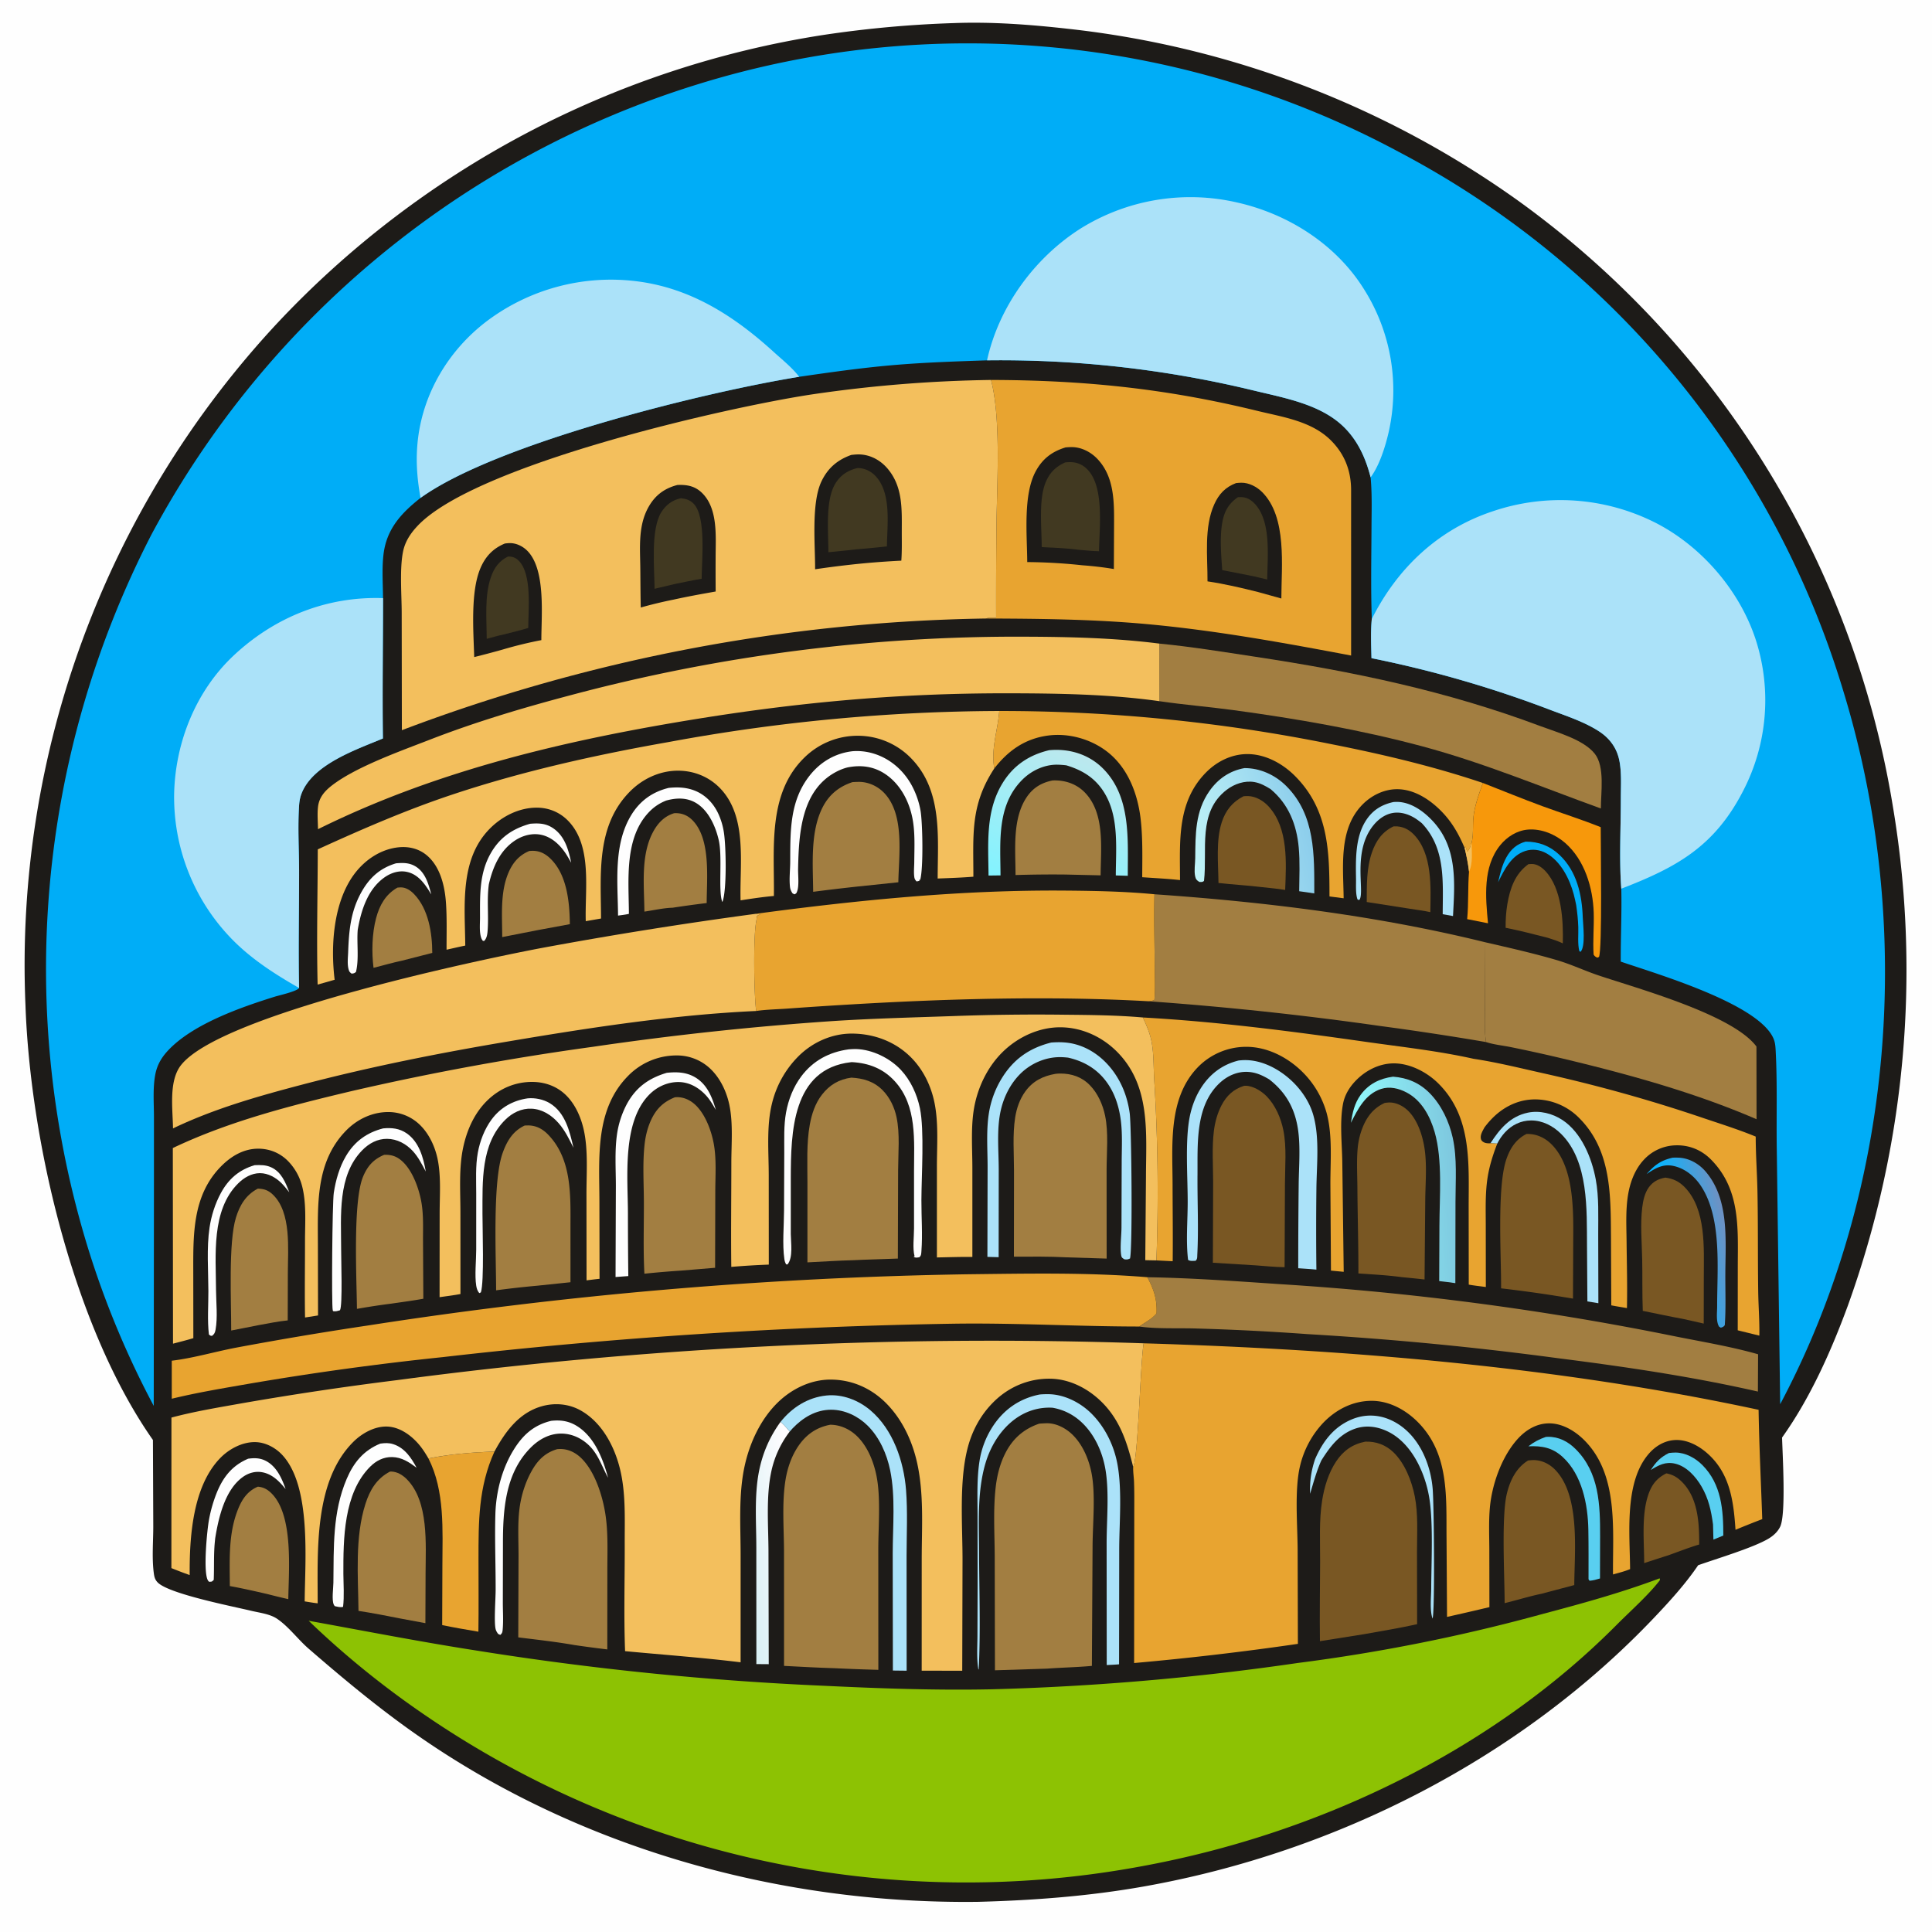 <svg version="1.1" xmlns="http://www.w3.org/2000/svg" style="display: block;" viewBox="0 0 2048 2048" width="1024" height="1024">
<defs>
	<linearGradient id="Gradient1" gradientUnits="userSpaceOnUse" x1="1830.04" y1="1309.63" x2="1777.31" y2="1320.76">
		<stop class="stop0" offset="0" stop-opacity="1" stop-color="rgb(108,146,196)"/>
		<stop class="stop1" offset="1" stop-opacity="1" stop-color="rgb(9,180,255)"/>
	</linearGradient>
	<linearGradient id="Gradient2" gradientUnits="userSpaceOnUse" x1="785.134" y1="1642.45" x2="849.151" y2="1632.81">
		<stop class="stop0" offset="0" stop-opacity="1" stop-color="rgb(217,240,245)"/>
		<stop class="stop1" offset="1" stop-opacity="1" stop-color="rgb(255,253,255)"/>
	</linearGradient>
	<linearGradient id="Gradient3" gradientUnits="userSpaceOnUse" x1="1384.95" y1="872.235" x2="1261.03" y2="901.889">
		<stop class="stop0" offset="0" stop-opacity="1" stop-color="rgb(141,206,236)"/>
		<stop class="stop1" offset="1" stop-opacity="1" stop-color="rgb(192,244,248)"/>
	</linearGradient>
	<linearGradient id="Gradient4" gradientUnits="userSpaceOnUse" x1="1542.45" y1="1246.91" x2="1443.89" y2="1255.26">
		<stop class="stop0" offset="0" stop-opacity="1" stop-color="rgb(126,200,223)"/>
		<stop class="stop1" offset="1" stop-opacity="1" stop-color="rgb(145,248,251)"/>
	</linearGradient>
	<linearGradient id="Gradient5" gradientUnits="userSpaceOnUse" x1="1157.76" y1="806.348" x2="1099" y2="946.537">
		<stop class="stop0" offset="0" stop-opacity="1" stop-color="rgb(187,232,238)"/>
		<stop class="stop1" offset="1" stop-opacity="1" stop-color="rgb(131,243,255)"/>
	</linearGradient>
</defs>
<path transform="translate(0,0)" fill="rgb(254,254,254)" d="M 0 0 L 2048 0 L 2048 2048 L 0 2048 L 0 0 z"/>
<path transform="translate(0,0)" fill="rgb(29,27,24)" d="M 1012.16 24.44 C 1051.84 22.987 1092.55 26.085 1131.97 30.5 A 1009.09 1009.09 0 0 1 1609.01 212.542 A 987.108 987.108 0 0 1 2006.38 853.991 A 1049.37 1049.37 0 0 1 1958.63 1384.51 C 1941.01 1432.37 1918.8 1482.23 1889.06 1523.87 C 1889.57 1541.94 1893.41 1605.37 1887.03 1618.42 C 1884.35 1623.88 1879.82 1627.97 1874.66 1631.05 C 1858.5 1640.69 1819.29 1652.4 1800.12 1659.21 C 1786.86 1678.81 1770.11 1697.25 1753.84 1714.39 C 1611.48 1864.35 1415.52 1963.7 1212.56 1999.73 C 1154.44 2010.04 1095.64 2014.48 1036.7 2016.03 C 822.521 2018.7 604.961 1956.88 430.486 1830.95 C 394.484 1804.96 360.588 1776.65 327.065 1747.59 C 315.801 1737.82 305.714 1723.93 293.432 1715.79 C 285.883 1710.79 274.723 1709.55 265.975 1707.44 C 246.307 1702.71 179.242 1689.62 167.24 1677.54 C 164.026 1674.31 163.478 1671.14 162.931 1666.76 C 160.964 1650.97 162.487 1633.81 162.48 1617.85 L 162.122 1526.46 C 77.97 1406.58 31.997 1209.94 26.986 1065.25 A 998.077 998.077 0 0 1 294.061 342.408 A 1004.69 1004.69 0 0 1 873.033 37.018 A 1184.77 1184.77 0 0 1 1012.16 24.44 z"/>
<path transform="translate(0,0)" fill="rgb(0,173,247)" d="M 1617.29 892.163 C 1631.11 892.143 1642.98 896.652 1653.09 906.203 C 1671.47 923.547 1676.98 948.418 1677.81 972.723 C 1678.08 980.651 1680.98 1003.07 1675.44 1009.01 L 1674.12 1008.16 C 1672.21 1000.32 1673.3 990.852 1673.05 982.73 C 1672.81 974.855 1671.96 967.194 1670.82 959.404 C 1670.03 955.59 1669.23 951.758 1668.22 947.994 C 1663.86 931.72 1654.47 912.931 1639.18 904.501 C 1632.35 900.737 1624.43 899.619 1616.95 902.038 C 1601.86 906.92 1594.58 922.078 1588.06 935.203 C 1590.18 926.036 1592.3 916.861 1596.95 908.584 C 1601.63 900.261 1608 894.576 1617.29 892.163 z"/>
<path transform="translate(0,0)" fill="rgb(254,254,254)" d="M 419.857 915.134 C 426.998 914.569 433.321 914.41 439.757 918.014 C 450.714 924.15 454.207 936.826 457.161 948.125 A 290.1 290.1 0 0 0 455.506 945.41 C 449.654 935.957 442.677 926.592 431.11 924.202 C 422.782 922.482 414.312 925.302 407.519 930.105 C 389.702 942.703 382.681 965.32 379.19 985.768 C 378.065 999.963 380.737 1016.75 377.324 1030.33 C 375.497 1031.78 375.073 1031.8 372.734 1032.09 C 370.884 1030.66 370.337 1030.24 369.635 1027.91 C 367.958 1022.32 368.831 1015.28 369.051 1009.47 C 369.889 987.325 371.489 967.518 382.1 947.548 C 390.723 931.319 401.997 920.494 419.857 915.134 z"/>
<path transform="translate(0,0)" fill="rgb(89,207,240)" d="M 1769.18 1540.24 C 1771.44 1540.01 1773.73 1539.76 1776 1539.76 C 1786.69 1539.76 1797.32 1545.66 1804.67 1553.08 C 1824.85 1573.43 1826.83 1600.73 1826.77 1627.75 L 1816.29 1632.05 L 1815.88 1616.01 C 1813.93 1601.46 1811.15 1588.49 1803.62 1575.65 C 1797.49 1565.22 1787.85 1554.37 1775.66 1551.53 C 1765.49 1549.15 1758.22 1553.09 1749.91 1558.27 C 1755.2 1549.92 1760.22 1544.62 1769.18 1540.24 z"/>
<path transform="translate(0,0)" fill="rgb(254,254,254)" d="M 561.954 873.224 C 570.69 872.517 578.144 872.607 585.821 877.6 C 598.528 885.865 602.66 900.533 605.459 914.498 A 292.119 292.119 0 0 0 601.419 907.497 C 595.275 897.246 586.045 887.669 573.985 884.988 C 564.482 882.876 554.474 885.467 546.401 890.67 C 529.997 901.242 522.396 919.116 518.192 937.398 C 516.004 953.543 518.023 969.17 516.994 985.189 C 516.722 989.416 516.361 994.514 513.068 997.535 L 511.681 997.175 C 511 996.102 510.398 995.143 510.01 993.921 C 507.97 987.491 508.848 979.305 508.843 972.586 C 508.824 948.925 508.041 926.021 520.082 904.727 C 529.694 887.728 543.363 878.471 561.954 873.224 z"/>
<path transform="translate(0,0)" fill="rgb(254,254,254)" d="M 269.975 1235.13 C 276.064 1234.92 281.567 1234.77 287.287 1237.32 C 298.265 1242.22 302.672 1253.43 306.667 1263.89 C 304.091 1260.67 301.507 1257.36 298.613 1254.42 C 292.612 1248.31 284.206 1243.55 275.462 1243.59 C 266.571 1243.64 258.553 1248.38 252.407 1254.5 C 223.754 1283.03 228.85 1330.71 228.996 1367.5 C 229.11 1380.76 230.853 1396.66 228.494 1409.6 C 227.934 1412.67 227.176 1414.31 224.651 1416.12 C 222.401 1415.7 223.483 1416.15 221.462 1414.66 C 219.698 1399.79 220.93 1383.71 220.894 1368.69 C 220.842 1346.7 218.895 1322.99 222.123 1301.3 C 223.993 1288.74 228.027 1275.98 234.07 1264.79 C 242.163 1249.81 253.449 1239.95 269.975 1235.13 z"/>
<path transform="translate(0,0)" fill="rgb(254,254,254)" d="M 263.079 1546.29 C 269.19 1545.46 274.828 1545.4 280.556 1548.01 C 292.737 1553.56 298.613 1566.53 302.749 1578.47 C 296.168 1570.31 288.572 1562.5 277.753 1560.61 C 270.468 1559.33 263.286 1561.44 257.35 1565.72 C 238.267 1579.48 231.604 1609.05 228.098 1630.77 C 228.009 1631.68 227.935 1632.58 227.839 1633.49 C 226.393 1647.15 227.147 1660.96 226.573 1674.69 C 224.493 1676.85 224.613 1676.65 221.59 1676.74 C 221.206 1676.27 220.754 1675.85 220.439 1675.33 C 215.124 1666.56 219.554 1621.73 221.495 1611.22 A 149.421 149.421 0 0 1 229.793 1582.31 C 236.582 1565.62 246.203 1553.46 263.079 1546.29 z"/>
<path transform="translate(0,0)" fill="url(#Gradient1)" d="M 1773.08 1227.19 A 77.058 77.058 0 0 1 1779.49 1227.18 C 1790.41 1227.65 1800.68 1233.42 1807.75 1241.57 C 1833.44 1271.21 1829.06 1314.72 1828.93 1351.01 C 1828.86 1368.82 1829.61 1386.97 1828.35 1404.73 C 1827.05 1406.48 1826.19 1406.77 1824.13 1407.41 L 1822.32 1406.31 C 1818.93 1400.95 1820.21 1391.38 1820.25 1385.25 C 1820.15 1345.97 1825.5 1293.88 1804.43 1259.28 C 1797.59 1248.04 1787.05 1238.76 1773.91 1235.95 C 1762.67 1233.54 1754.36 1238.54 1745.44 1244.56 C 1753.94 1234.97 1760.56 1230.04 1773.08 1227.19 z"/>
<path transform="translate(0,0)" fill="rgb(171,226,249)" d="M 1394.03 1546.77 C 1402.17 1528.06 1413.81 1512.47 1433.25 1504.49 C 1446.65 1498.99 1460.93 1499.32 1474.13 1505.24 C 1492.74 1513.59 1505.36 1530.43 1512.28 1549.2 A 110.106 110.106 0 0 1 1518.66 1577.75 C 1520.14 1594.41 1521.13 1708.41 1518.57 1715.77 C 1515.47 1707.11 1517.11 1692.75 1517.15 1683.47 C 1517.27 1655.86 1519.45 1613.34 1514.97 1587.05 C 1510.44 1560.51 1496.1 1529.13 1470.43 1517.13 C 1459.34 1511.95 1447.36 1510.49 1435.71 1514.73 C 1419.35 1520.68 1409.55 1534.06 1400.66 1548.19 C 1395.56 1559.49 1392.34 1571.6 1388.75 1583.45 C 1388.34 1570.18 1389.81 1559.39 1394.03 1546.77 z"/>
<path transform="translate(0,0)" fill="rgb(254,254,254)" d="M 559.345 1164.29 C 567.195 1163.57 575.948 1165.32 582.728 1169.4 C 599.234 1179.33 603.901 1199.26 607.881 1216.65 C 603.336 1207.47 598.91 1198.33 592.119 1190.56 C 584.814 1182.2 574.899 1175.77 563.562 1175.25 C 552.91 1174.75 543.256 1179.5 535.774 1186.85 C 509.37 1212.8 511.579 1252.59 511.433 1286.51 C 511.415 1302.51 513.398 1358.55 509.763 1369.95 L 508.151 1370.76 C 506.148 1368.66 505.262 1365.73 504.817 1362.89 C 503.069 1351.75 504.798 1336.38 504.802 1324.72 L 504.816 1265.69 C 504.822 1251.24 503.919 1236.15 506.507 1221.9 C 508.758 1209.5 513.648 1196.8 521.168 1186.62 C 530.575 1173.9 543.856 1166.55 559.345 1164.29 z"/>
<path transform="translate(0,0)" fill="rgb(171,226,249)" d="M 1477.2 850.17 C 1478.81 850.083 1480.4 849.993 1482.01 850.063 C 1496.65 850.7 1509.94 860.63 1519.48 871.123 C 1545.12 899.314 1542.09 935.622 1540.25 971.057 L 1529.33 969.099 C 1529.39 934.708 1532.72 899.457 1507.15 872.575 A 102.623 102.623 0 0 0 1502.23 868.825 C 1494.69 863.51 1485.05 860.065 1475.79 861.893 C 1467.94 863.442 1461.36 868.299 1456.3 874.346 C 1432.96 902.266 1447.1 945.102 1441.08 953.88 L 1439.32 953.817 C 1438.89 952.958 1438.76 952.799 1438.49 951.727 C 1437 945.831 1437.52 938.324 1437.44 932.232 C 1437.17 911.948 1436.38 888.339 1447.54 870.44 C 1454.66 859.015 1464.28 852.984 1477.2 850.17 z"/>
<path transform="translate(0,0)" fill="rgb(89,207,240)" d="M 1638.65 1523.2 C 1639.39 1523.15 1640.13 1523.09 1640.87 1523.08 C 1652.27 1522.94 1662.09 1528.03 1670.07 1535.93 C 1695.33 1560.94 1696.23 1595.32 1696.18 1628.34 L 1696.05 1673.24 C 1692.35 1674.32 1688.88 1675.39 1685.02 1675.68 L 1683.9 1674.06 C 1683.89 1656.58 1684.03 1639.07 1683.72 1621.59 C 1683.24 1594.92 1677.12 1563.52 1656.61 1544.57 C 1645.65 1534.44 1634.42 1532.52 1620.13 1533.14 C 1626.03 1528.61 1631.64 1525.56 1638.65 1523.2 z"/>
<path transform="translate(0,0)" fill="rgb(254,254,254)" d="M 406.153 1196.14 C 415.179 1195.28 423.436 1196.1 431.096 1201.38 C 444.225 1210.44 448.773 1227.03 451.345 1241.85 C 447.317 1234.37 443.542 1226.7 437.776 1220.37 C 430.674 1212.58 420.981 1207.29 410.275 1207.21 C 400.072 1207.12 391.156 1212.04 384.128 1219.16 C 357.509 1246.15 361.652 1288.82 361.613 1323.5 C 361.531 1332.72 363.33 1384.48 360.367 1388.92 C 357.8 1389.67 355.749 1390.41 353.045 1389.87 C 352.932 1389.52 352.792 1389.18 352.706 1388.82 C 351.373 1383.31 352.221 1275.15 353.83 1264.51 C 355.873 1251 359.783 1237.24 366.758 1225.41 C 375.825 1210.03 388.846 1200.57 406.153 1196.14 z"/>
<path transform="translate(0,0)" fill="rgb(254,254,254)" d="M 403.088 1530.3 C 407.978 1529.6 412.126 1529.36 416.893 1530.9 C 428.902 1534.76 435.973 1545.26 441.589 1555.82 C 433.667 1549.97 425.893 1544.71 415.568 1544.54 C 406.485 1544.39 398.706 1548.44 392.387 1554.75 C 364.141 1582.96 363.909 1631.47 363.99 1668.5 C 364.083 1679.86 365.027 1692.07 363.663 1703.33 C 360.68 1704.14 357.75 1703.17 354.799 1702.56 C 354.471 1702.02 354.079 1701.53 353.815 1700.96 C 351.539 1696.09 353.336 1683.43 353.409 1677.72 C 353.891 1640.04 352.368 1603.28 367.501 1567.7 C 374.858 1550.4 385.386 1537.51 403.088 1530.3 z"/>
<path transform="translate(0,0)" fill="rgb(254,254,254)" d="M 584.232 1506.15 C 593.825 1505.05 602.487 1506.2 610.882 1511.23 C 630.031 1522.71 639.091 1546.02 644.551 1566.45 C 638.355 1555.15 634.604 1542.7 625.418 1533.23 C 617.303 1524.86 606.369 1519.59 594.615 1519.66 C 582.222 1519.73 571.273 1525.83 562.691 1534.42 C 535.238 1561.92 533.108 1601.05 533.143 1637.5 L 533.026 1698.43 C 533.004 1707.92 533.729 1718.08 532.848 1727.5 C 532.602 1730.14 532.317 1731.4 530.281 1733.07 L 528.028 1732.03 C 526.792 1730.28 525.78 1728.73 525.312 1726.61 C 523.587 1718.82 525.378 1694.69 525.402 1685.52 C 525.473 1658.58 524.318 1631.39 525.135 1604.5 A 150.219 150.219 0 0 1 527.304 1583.49 C 530.116 1567.32 535.688 1551.29 544.267 1537.26 C 554.066 1521.24 565.614 1510.7 584.232 1506.15 z"/>
<path transform="translate(0,0)" fill="rgb(254,254,254)" d="M 708.873 835.191 C 717.43 834.33 725.643 834.485 733.879 837.174 C 746.294 841.226 755.539 850.312 761.143 861.948 A 73.248 73.248 0 0 1 767.391 882.68 C 769.656 897.41 770.558 942.83 765.937 955.777 L 765.189 955.217 L 766.005 955.403 L 765.622 956.024 C 761.211 944.202 765.926 908.79 761.995 891.034 C 758.75 876.375 751.134 859.105 737.762 851.145 C 728.346 845.539 717.872 845.633 707.569 848.254 L 706.222 848.607 C 699.516 851.231 693.621 855.069 688.569 860.213 C 661.273 888.009 666.568 933.251 666.661 968.724 C 662.909 969.627 658.975 970.021 655.156 970.573 C 654.888 935.245 649.956 895.525 669.157 864.016 C 678.42 848.815 691.641 839.418 708.873 835.191 z"/>
<path transform="translate(0,0)" fill="rgb(171,226,249)" d="M 1579.94 1211.92 C 1589.74 1196.74 1600.85 1183.37 1619.57 1179.47 C 1632.12 1176.86 1645.7 1180.28 1656.29 1187.28 C 1676.41 1200.57 1687.35 1227.44 1691.57 1250.26 C 1695.07 1269.17 1694.12 1288.86 1694.17 1308.03 L 1694.34 1381.46 L 1682.7 1379.56 L 1682.29 1320.69 C 1681.98 1282.44 1684.21 1231.07 1654.74 1201.87 C 1646.31 1193.51 1635.12 1187.7 1623.05 1187.73 C 1612.19 1187.76 1602.55 1192.52 1595.27 1200.45 C 1592.13 1203.86 1589.19 1208.11 1587.16 1212.26 L 1579.94 1211.92 z"/>
<path transform="translate(0,0)" fill="url(#Gradient2)" d="M 827.446 1507.19 C 831.118 1510.41 834.074 1513.75 837.135 1517.53 A 105.843 105.843 0 0 0 817.354 1561.09 C 811.984 1587.57 814.527 1617.44 814.62 1644.43 L 814.898 1764.1 L 801.776 1764 L 801.728 1640.48 C 801.726 1614.51 799.532 1586.28 804.352 1560.78 C 808.064 1541.14 815.662 1523.33 827.446 1507.19 z"/>
<path transform="translate(0,0)" fill="rgb(254,254,254)" d="M 706.846 1137.22 C 716.695 1136.21 726.311 1136.38 735.307 1141.12 C 749.146 1148.42 754.733 1162.36 758.817 1176.5 C 755.722 1171.25 752.659 1165.84 748.529 1161.33 C 740.935 1153.03 730.96 1147.16 719.468 1147.01 C 707.893 1146.86 696.826 1151.85 688.662 1159.94 C 659.032 1189.3 665.624 1248.54 665.634 1286.5 A 5687.33 5687.33 0 0 0 666.036 1352.69 L 652.51 1353.69 L 652.84 1257.37 C 652.855 1239.45 651.516 1220.42 654.015 1202.67 A 98.241 98.241 0 0 1 664.439 1170.45 C 674.059 1152.66 687.744 1142.89 706.846 1137.22 z"/>
<path transform="translate(0,0)" fill="rgb(121,87,35)" d="M 1620.21 916.037 C 1621.46 915.947 1622.71 915.841 1623.96 915.85 C 1629.49 915.888 1634.49 919.457 1638.16 923.358 C 1655.6 941.917 1657.26 976.202 1656.64 1000 C 1651.44 997.569 1646.27 995.818 1640.8 994.124 C 1625.94 990.308 1611.08 986.469 1596.03 983.497 C 1595.94 975.111 1596.43 966.921 1597.81 958.638 C 1600.6 941.976 1605.96 926.273 1620.21 916.037 z"/>
<path transform="translate(0,0)" fill="url(#Gradient3)" d="M 1319.16 814.222 C 1335.83 814.151 1351.79 821.512 1363.5 833.214 C 1394.42 864.088 1393.21 906.725 1393.19 947.075 C 1387.89 946.163 1382.51 945.51 1377.19 944.737 C 1377.35 929.473 1378.1 913.716 1376.72 898.52 C 1374.5 874.101 1365.89 852.215 1346.7 836.381 C 1341.32 833.071 1336.05 830.131 1329.71 829.019 C 1319.44 827.216 1308.51 830.969 1300.36 837.202 C 1269.2 861.045 1280.08 900.833 1276.29 933.848 C 1274.31 935.337 1273.78 934.904 1271.39 934.9 C 1268.7 933.259 1267.55 932.088 1266.9 928.915 C 1265.65 922.862 1266.92 915.91 1266.98 909.739 C 1267.26 884.384 1266.86 860.129 1282.1 838.444 C 1291.15 825.582 1303.53 817.038 1319.16 814.222 z"/>
<path transform="translate(0,0)" fill="rgb(254,254,254)" d="M 903.527 796.346 C 910.802 795.723 918.439 796.57 925.439 798.631 C 943.324 803.899 957.77 816.456 966.58 832.739 A 89.266 89.266 0 0 1 975.772 859.173 C 978.054 872.204 978.905 920.801 975.437 932.64 L 973.99 932.892 L 974.909 933.669 L 971.651 934.355 C 970.22 932.888 969.506 931.821 969.202 929.736 C 968.471 924.73 969.12 918.684 969.159 913.572 C 969.275 898.475 970.141 882.77 967.317 867.881 C 963.827 849.475 954.428 831.348 938.618 820.672 C 926.315 812.363 912.87 810.677 898.581 813.463 C 894.888 814.364 891.176 815.778 887.768 817.473 C 849.183 836.666 846.769 883.688 846.017 921.074 C 845.881 927.848 847.271 938.884 844.96 944.976 C 844.197 946.988 844.139 947.074 842.135 948.032 L 840.147 947.007 C 838.609 944.718 837.727 942.792 837.416 940.016 C 836.469 931.583 837.641 921.878 837.671 913.278 C 837.781 880.786 837.1 848.887 858.382 821.994 C 869.738 807.644 885.333 798.47 903.527 796.346 z"/>
<path transform="translate(0,0)" fill="rgb(162,126,65)" d="M 421.228 940.936 C 422.483 940.798 423.696 940.665 424.959 940.659 C 430.451 940.633 435.359 944.038 439.039 947.883 C 454.343 963.873 458.137 989.104 458.224 1010.14 L 426.098 1018.34 C 416.019 1020.51 405.954 1023.4 395.953 1025.94 C 393.869 1009.25 394.35 989.553 398.67 973.272 C 402.288 959.64 408.688 948.138 421.228 940.936 z"/>
<path transform="translate(0,0)" fill="rgb(121,87,35)" d="M 1766.4 1561.82 C 1773.01 1563.12 1777.62 1565.69 1782.48 1570.41 C 1800.04 1587.42 1801.33 1614.51 1801.2 1637.25 C 1790.21 1640.51 1779.34 1644.85 1768.52 1648.67 A 2172.7 2172.7 0 0 0 1742.9 1656.97 C 1742.89 1634.17 1739.88 1606.51 1747.15 1584.81 C 1750.78 1573.94 1756.15 1566.96 1766.4 1561.82 z"/>
<path transform="translate(0,0)" fill="url(#Gradient4)" d="M 1476.68 1141.32 C 1491.97 1142.45 1504.9 1147.93 1515.7 1158.96 C 1528.02 1171.54 1536.19 1189.02 1539.96 1206.08 C 1544.77 1227.83 1542.89 1251.76 1542.88 1273.99 L 1542.73 1360.19 C 1537.05 1359.3 1531.33 1358.67 1525.62 1358 L 1525.85 1299.5 C 1525.93 1268.77 1529.32 1229.67 1520.83 1200.14 C 1516.02 1183.42 1507.12 1166.6 1491.18 1158.14 C 1482.88 1153.74 1473.11 1151.33 1463.97 1154.35 C 1447.2 1159.9 1439.37 1175.7 1432 1190.23 C 1433.73 1179.48 1435.78 1169.56 1442.4 1160.53 C 1450.93 1148.9 1462.69 1143.22 1476.68 1141.32 z"/>
<path transform="translate(0,0)" fill="url(#Gradient5)" d="M 1112.2 795.23 A 82.585 82.585 0 0 1 1119.01 794.882 C 1137.96 794.731 1155.98 801.263 1169.42 814.85 C 1199.08 844.847 1195.42 889.6 1195.51 928.377 L 1182.79 927.998 C 1182.88 900.627 1186.06 869.026 1172.78 844.118 C 1163.34 826.397 1149.27 816.975 1130.41 811.303 A 94.165 94.165 0 0 0 1120.98 810.602 C 1107.12 810.407 1093.52 816.755 1083.8 826.436 C 1056.31 853.834 1060.48 892.459 1060.59 927.961 L 1047.89 928.129 C 1047.63 894.51 1044.42 860.034 1062.79 830.095 C 1074.33 811.271 1090.93 800.283 1112.2 795.23 z"/>
<path transform="translate(0,0)" fill="rgb(121,87,35)" d="M 1477.11 876.04 C 1477.49 876.016 1477.87 875.979 1478.26 875.967 C 1486.3 875.705 1492.93 878.726 1498.57 884.487 C 1518.6 904.927 1516.65 940.665 1516.2 966.908 C 1508.91 965.307 1501.33 964.41 1493.95 963.223 L 1448.8 956.165 C 1448.89 938.453 1448.44 920.385 1454.37 903.428 C 1458.62 891.254 1465.26 881.73 1477.11 876.04 z"/>
<path transform="translate(0,0)" fill="rgb(254,254,254)" d="M 899.699 1112.35 C 902.273 1112.17 904.921 1111.95 907.505 1112.02 C 924.731 1112.55 943.261 1121.59 954.973 1134.13 C 965.306 1145.2 972.106 1160.02 975.152 1174.77 C 980 1198.24 976.822 1245.94 976.726 1272.14 C 976.661 1289.81 978.085 1308.5 976.752 1326.05 C 976.537 1328.88 976.703 1330.9 974.508 1332.75 C 971.865 1333.05 970.829 1333.65 968.459 1332.21 L 969.471 1331.59 C 967.238 1323.58 968.908 1310.78 968.903 1302.2 L 968.904 1242.04 C 968.898 1209.44 972.388 1172.42 948.684 1146.34 C 936.361 1132.78 921.08 1126.89 903.022 1125.89 C 902.751 1125.91 902.48 1125.93 902.21 1125.96 C 839.499 1132.9 838.386 1200.75 838.265 1249.06 L 838.266 1308.14 C 838.347 1317.29 840.868 1332.86 834.855 1340.32 L 833.361 1340.28 C 832.232 1338.42 831.758 1336.77 831.449 1334.65 C 829.201 1319.24 831.057 1299.27 831.114 1283.32 L 831.357 1221.73 C 831.432 1207.7 830.723 1193.1 833.255 1179.27 C 835.769 1165.54 841.004 1152.13 849.42 1140.93 C 861.977 1124.21 879.192 1115.14 899.699 1112.35 z"/>
<path transform="translate(0,0)" fill="rgb(162,126,65)" d="M 561.155 902.051 A 157.991 157.991 0 0 1 563.645 901.918 C 571.438 901.631 577.659 904.612 583.265 909.979 C 601.181 927.129 603.761 956.445 604.076 979.654 L 569.785 986.007 L 532.363 993.34 C 532.384 971.049 530.025 946.297 538.9 925.347 C 543.474 914.548 550.195 906.562 561.155 902.051 z"/>
<path transform="translate(0,0)" fill="rgb(171,226,249)" d="M 827.446 1507.19 C 839.662 1491.96 856.283 1481.31 876.03 1479.29 C 892.84 1477.56 909.942 1484.17 922.674 1494.97 C 946.627 1515.28 958.058 1548.95 960.439 1579.42 C 962.237 1602.44 961.039 1626.3 961.008 1649.43 L 961.08 1771.01 L 946.492 1770.84 L 946.316 1646.46 C 946.376 1617.99 949.351 1586.42 943.611 1558.51 C 940.081 1541.34 932.313 1523.66 919.708 1511.2 C 909.553 1501.16 895.494 1494.37 881.071 1494.37 C 864.779 1494.37 851.089 1502.73 840.178 1514.13 C 839.121 1515.23 838.128 1516.37 837.135 1517.53 C 834.074 1513.75 831.118 1510.41 827.446 1507.19 z"/>
<path transform="translate(0,0)" fill="rgb(162,126,65)" d="M 714.562 862.051 C 715.03 862.027 715.498 861.987 715.967 861.98 C 723.177 861.873 729.271 864.535 734.292 869.725 C 753.761 889.849 749.154 931.429 749.121 957.276 A 1050.42 1050.42 0 0 0 713.048 962.225 C 703.428 962.472 692.676 964.963 683.083 966.349 C 682.87 939.203 678.983 907.376 691.93 882.557 C 696.961 872.913 703.979 865.289 714.562 862.051 z"/>
<path transform="translate(0,0)" fill="rgb(121,87,35)" d="M 1318.2 844.058 C 1319.8 843.936 1321.4 843.835 1323 843.874 C 1331.35 844.078 1339.43 848.965 1344.92 855.014 C 1365.86 878.082 1363.46 914.54 1362.33 943.377 C 1354.2 941.992 1345.87 941.322 1337.67 940.395 C 1322.37 938.526 1306.96 937.708 1291.64 935.98 C 1291.44 915.507 1288.76 891.094 1295.14 871.532 C 1299.2 859.061 1306.52 849.998 1318.2 844.058 z"/>
<path transform="translate(0,0)" fill="rgb(171,226,249)" d="M 1101.92 1478.26 C 1104.82 1477.93 1107.86 1477.9 1110.79 1477.89 C 1127.86 1477.86 1145.25 1486.69 1157.16 1498.62 C 1170.42 1511.9 1179.56 1529.66 1183.66 1547.9 C 1189.88 1575.54 1186.59 1612.11 1186.42 1640.62 L 1186.25 1764.23 C 1181.91 1764.65 1177.53 1764.79 1173.18 1765.03 L 1173.07 1634.61 C 1173.18 1610.38 1175.78 1582.69 1172.04 1559.04 C 1169.78 1544.73 1164.53 1530.52 1156.1 1518.67 C 1146.2 1504.74 1132.72 1495.21 1115.74 1492.26 C 1098.74 1491.31 1083.19 1497.33 1070.56 1508.64 C 1057.25 1520.56 1048.39 1536.98 1043.79 1554.11 C 1035.9 1583.45 1037.77 1614.52 1037.85 1644.6 C 1037.97 1686.1 1039.56 1728.33 1037.47 1769.75 L 1037.05 1769.42 C 1035.16 1757.89 1036.09 1745.93 1036.13 1734.28 L 1036.31 1678.51 L 1036.23 1605.32 C 1036.2 1586.83 1035.44 1567.64 1038.24 1549.33 A 93.399 93.399 0 0 1 1052.9 1511.29 C 1064.67 1493.66 1081.13 1482.42 1101.92 1478.26 z"/>
<path transform="translate(0,0)" fill="rgb(162,126,65)" d="M 273.349 1575.93 C 279.469 1576.48 283.736 1578.89 288.054 1583.26 C 311.22 1606.72 306.068 1664.04 305.607 1695.17 A 907.134 907.134 0 0 1 283.061 1689.68 C 269.949 1686.68 256.866 1683.68 243.629 1681.29 C 243.502 1653.78 241.868 1625.76 252.38 1599.72 C 256.688 1589.04 262.48 1580.52 273.349 1575.93 z"/>
<path transform="translate(0,0)" fill="rgb(171,226,249)" d="M 1114.32 1105.13 C 1123.19 1104.46 1131.44 1104.68 1140.06 1107.01 C 1159.86 1112.36 1175.8 1126.79 1185.78 1144.39 C 1191.99 1155.35 1195.75 1167.31 1197.5 1179.77 C 1199.45 1193.59 1200.68 1323.67 1197.87 1334.02 C 1195.48 1335.18 1194.44 1335.28 1191.82 1334.9 C 1189.8 1333.54 1188.96 1333.26 1188.52 1330.66 C 1187.13 1322.51 1188.79 1309.71 1188.82 1301.08 L 1189.04 1231.69 C 1189.08 1216.9 1189.99 1201.42 1187.99 1186.76 C 1186.28 1174.25 1182.66 1161.94 1175.9 1151.18 C 1165.65 1134.84 1150.84 1125.36 1132.24 1121.14 C 1129.47 1120.84 1126.73 1120.63 1123.95 1120.61 C 1108.12 1120.49 1092.44 1127.37 1081.34 1138.54 C 1071.1 1148.85 1064.23 1162.46 1060.97 1176.55 C 1056.3 1196.69 1058.68 1219.38 1058.7 1240 L 1058.61 1332.68 L 1046.69 1332.34 L 1046.9 1237.13 C 1046.89 1218.52 1045.34 1198.59 1048.24 1180.25 A 101.092 101.092 0 0 1 1061.28 1144.1 C 1073.8 1123.13 1090.83 1111.05 1114.32 1105.13 z"/>
<path transform="translate(0,0)" fill="rgb(171,226,249)" d="M 1313.05 1124.17 C 1314.92 1123.96 1316.77 1123.82 1318.65 1123.77 C 1337.56 1123.27 1356.39 1133.44 1369.77 1146.23 C 1379.82 1155.83 1388.11 1168.16 1392.02 1181.58 C 1399.14 1206.04 1395.64 1235.49 1395.44 1260.82 A 3592.37 3592.37 0 0 0 1395.44 1345.87 C 1389.04 1345.2 1382.59 1344.86 1376.18 1344.39 A 7755.5 7755.5 0 0 1 1376.67 1254.97 C 1376.89 1236.85 1378.53 1217.39 1376.24 1199.43 C 1373.29 1176.34 1363.84 1158.47 1345.4 1144.18 C 1338.12 1139.82 1331.02 1136.59 1322.42 1136.23 C 1311.4 1135.77 1301.04 1140.49 1293.05 1147.89 C 1266.77 1172.25 1269.66 1212.69 1269.4 1245.28 C 1269.18 1273.3 1270.65 1302.01 1269.19 1329.92 C 1269.05 1332.61 1269.37 1334.71 1267.32 1336.52 C 1264.44 1336.52 1261.87 1337.11 1259.41 1335.51 C 1257.03 1315.74 1259 1293.89 1259 1273.9 C 1259 1248.14 1256.48 1213.28 1260.36 1188.34 C 1262.21 1176.44 1266.05 1164.81 1272.34 1154.49 C 1281.76 1139.04 1295.41 1128.46 1313.05 1124.17 z"/>
<path transform="translate(0,0)" fill="rgb(162,126,65)" d="M 273.299 1260.01 C 279.899 1260.14 284.466 1261.73 289.305 1266.38 C 309.032 1285.34 305.174 1324.11 305.133 1348.97 L 305.007 1399.68 C 294.549 1400.74 284.179 1402.89 273.838 1404.76 L 245.078 1410.42 C 245.145 1379.58 242.014 1317.15 250.079 1290.79 C 254.134 1277.54 260.675 1266.6 273.299 1260.01 z"/>
<path transform="translate(0,0)" fill="rgb(232,164,48)" d="M 454.186 1546.05 C 476.581 1541.43 501.303 1539.52 524.145 1538.72 C 507.067 1576.46 507.249 1612.76 507.227 1653.15 C 507.213 1678.64 507.491 1704.17 507.12 1729.66 C 494.315 1727.51 481.436 1725.32 468.73 1722.65 L 468.954 1659.57 C 469.073 1622.15 471.682 1580.43 454.186 1546.05 z"/>
<path transform="translate(0,0)" fill="rgb(162,126,65)" d="M 1115.83 827.31 C 1116.35 827.292 1116.86 827.261 1117.38 827.254 C 1129.84 827.105 1141.61 831.279 1150.29 840.389 C 1171.58 862.732 1166.87 899.539 1166.7 927.904 L 1129.4 927.043 A 1319.9 1319.9 0 0 0 1076.51 927.575 C 1076.51 901.006 1072.83 868.118 1088.36 845.012 C 1095.09 834.998 1104.15 829.611 1115.83 827.31 z"/>
<path transform="translate(0,0)" fill="rgb(247,152,11)" d="M 1571.93 829.988 C 1592.98 838.194 1613.9 846.836 1635.11 854.61 C 1655.65 862.138 1676.53 868.64 1696.82 876.843 C 1696.79 895.989 1698.57 1006.54 1695 1014.39 L 1693.23 1015.18 C 1691.33 1014.22 1690.34 1013.75 1689.29 1011.87 C 1688.37 997.12 1689.87 982.305 1689.41 967.542 C 1688.56 940.962 1679.82 911.738 1659.27 893.651 C 1648.78 884.426 1633.93 878.238 1619.77 879.381 C 1608.17 880.319 1597.63 886.922 1590.38 895.833 C 1571.62 918.891 1574.75 951.253 1577.35 978.715 L 1555.26 974.337 C 1556.87 957.476 1555.87 940.622 1557.23 923.886 C 1556.24 915.335 1554.56 907.035 1552.5 898.687 L 1553.44 897.505 C 1553.91 898.707 1554.32 899.885 1554.7 901.123 L 1555.1 902.453 L 1556.17 902.186 C 1557.32 900.421 1558.48 898.859 1558.86 896.745 C 1559.19 894.93 1558.74 896.002 1559.5 894.284 C 1559.63 893.994 1559.78 893.716 1559.93 893.432 C 1562.1 885.234 1561.04 875.037 1561.88 866.503 C 1563.11 854.038 1567.77 841.735 1571.93 829.988 z"/>
<path transform="translate(0,0)" fill="rgb(243,191,93)" d="M 1552.5 898.687 L 1553.44 897.505 C 1553.91 898.707 1554.32 899.885 1554.7 901.123 L 1555.1 902.453 L 1556.17 902.186 C 1557.32 900.421 1558.48 898.859 1558.86 896.745 C 1559.19 894.93 1558.74 896.002 1559.5 894.284 C 1559.63 893.994 1559.78 893.716 1559.93 893.432 C 1560.01 902.736 1561.53 915.512 1557.23 923.886 C 1556.24 915.335 1554.56 907.035 1552.5 898.687 z"/>
<path transform="translate(0,0)" fill="rgb(121,87,35)" d="M 1765.35 1248.31 C 1773.73 1249.44 1779.92 1252.37 1785.88 1258.5 C 1808.79 1282.02 1806.12 1322.98 1806.1 1353.21 L 1806.02 1403.04 L 1784.55 1398.2 C 1770.14 1395.57 1755.78 1392.48 1741.42 1389.56 C 1740.71 1371.49 1741.16 1353.28 1740.8 1335.18 C 1740.44 1317.09 1738.65 1297.83 1740.85 1279.88 C 1741.72 1272.68 1743.5 1264.55 1747.81 1258.62 C 1752.31 1252.44 1758 1249.63 1765.35 1248.31 z"/>
<path transform="translate(0,0)" fill="rgb(162,126,65)" d="M 903.651 829.087 A 121.001 121.001 0 0 1 910.454 828.827 C 920.547 828.795 930.49 833.404 937.388 840.684 C 959.179 863.684 952.766 906.359 952.279 935.247 L 909.235 939.744 A 2317.46 2317.46 0 0 0 861.987 945.348 C 861.775 916.742 858.671 882.392 871.801 856.194 C 878.653 842.522 889.226 833.851 903.651 829.087 z"/>
<path transform="translate(0,0)" fill="rgb(121,87,35)" d="M 1619.9 1548.15 A 78.153 78.153 0 0 1 1624.27 1547.79 C 1633.02 1547.35 1641.47 1551.12 1647.7 1557.18 C 1675.6 1584.36 1668.97 1644.76 1668.79 1680.24 L 1633.86 1689.5 C 1620.87 1692.2 1607.92 1696.27 1594.98 1699.41 C 1594.96 1670.97 1591.43 1607.84 1597.3 1583.47 C 1600.7 1569.35 1607.16 1555.97 1619.9 1548.15 z"/>
<path transform="translate(0,0)" fill="rgb(162,126,65)" d="M 413.446 1559.92 C 413.86 1559.91 414.274 1559.88 414.689 1559.89 C 421.205 1560.06 426.909 1563.65 431.388 1568.2 C 454.711 1591.87 451.221 1637.13 451.131 1667.69 L 450.931 1720.62 L 424.694 1715.74 C 409.83 1712.83 394.993 1709.87 380.013 1707.61 C 379.636 1670.78 376.047 1629.77 387.355 1594.27 C 392.054 1579.51 399.31 1567.25 413.446 1559.92 z"/>
<path transform="translate(0,0)" fill="rgb(162,126,65)" d="M 407.229 1224.17 C 415.361 1223.83 421.189 1225.99 427.149 1231.71 C 437.612 1241.75 444.15 1260.13 446.646 1274.15 C 449.099 1287.94 448.331 1302.45 448.415 1316.42 L 448.756 1376.72 C 437.304 1378.8 425.743 1380.32 414.223 1381.98 A 750.762 750.762 0 0 0 378.374 1387.46 C 378.088 1355.1 373.883 1273.59 384.875 1247.27 C 389.568 1236.03 395.975 1228.86 407.229 1224.17 z"/>
<path transform="translate(0,0)" fill="rgb(121,87,35)" d="M 1618.18 1202.04 C 1618.57 1202.03 1618.96 1202.03 1619.35 1202.03 C 1629.41 1202.07 1638.38 1206.45 1645.33 1213.68 C 1670.02 1239.34 1667.72 1288.4 1667.65 1321.32 L 1667.43 1376.58 L 1645.8 1373.07 A 1463.58 1463.58 0 0 0 1591.22 1365.7 C 1591.4 1331.05 1586.73 1258.11 1596.85 1228.71 C 1600.82 1217.19 1607.02 1207.57 1618.18 1202.04 z"/>
<path transform="translate(0,0)" fill="rgb(162,126,65)" d="M 556.189 1193.11 C 557.317 1193.06 558.446 1193.01 559.576 1193 C 568.124 1192.95 575.066 1196.59 580.98 1202.69 C 606.901 1229.43 604.689 1268.71 604.728 1302.91 L 604.734 1359.22 L 569.189 1362.93 A 980.823 980.823 0 0 0 525.897 1367.79 C 525.888 1331.94 522.037 1252.62 532.763 1222.4 C 537.273 1209.69 543.578 1199.04 556.189 1193.11 z"/>
<path transform="translate(0,0)" fill="rgb(121,87,35)" d="M 1467.96 1169.12 C 1469.63 1168.91 1471.32 1168.7 1473 1168.69 C 1480.47 1168.66 1488.02 1172.72 1493.15 1177.96 C 1502.58 1187.6 1507.67 1202.86 1509.84 1215.94 C 1512.8 1233.83 1511.05 1253.15 1510.83 1271.26 L 1510.09 1356.31 A 1388.45 1388.45 0 0 0 1485.76 1353.8 C 1470.66 1351.74 1455.18 1350.97 1439.97 1349.9 C 1440.03 1319.47 1439.1 1289.05 1438.89 1258.62 C 1438.79 1244.98 1437.96 1230.87 1439.19 1217.3 A 78.119 78.119 0 0 1 1443.93 1196.48 C 1448.66 1184.09 1455.67 1174.71 1467.96 1169.12 z"/>
<path transform="translate(0,0)" fill="rgb(162,126,65)" d="M 715.474 1163.15 C 716.075 1163.12 716.674 1163.08 717.275 1163.07 C 725.119 1162.84 732.334 1166.45 737.835 1171.9 C 747.912 1181.88 754.079 1198.64 756.606 1212.37 C 759.628 1228.8 758.262 1246.72 758.229 1263.4 L 758.039 1343.9 L 722.218 1346.87 A 1050.21 1050.21 0 0 0 683.092 1350.18 C 681.758 1325.03 682.612 1299.66 682.543 1274.47 C 682.488 1254.15 681.036 1232.65 683.367 1212.47 C 684.313 1204.28 686.283 1196.1 689.592 1188.53 C 695.076 1176 702.805 1168.16 715.474 1163.15 z"/>
<path transform="translate(0,0)" fill="rgb(121,87,35)" d="M 1318.79 1151.02 C 1319.29 1151 1319.79 1150.97 1320.29 1150.97 C 1328.23 1150.93 1337.25 1156.58 1342.65 1162.07 C 1351.95 1171.53 1357.83 1185.19 1360.41 1198.09 C 1364.05 1216.29 1362.15 1236.42 1362.09 1254.97 L 1361.72 1343.28 C 1351.56 1343.13 1341.38 1342.11 1331.24 1341.34 L 1285.7 1338.55 L 1285.98 1252.56 C 1285.93 1234.89 1284.6 1216.14 1286.8 1198.6 C 1287.95 1189.4 1290.52 1180.06 1294.8 1171.81 C 1300.2 1161.41 1307.58 1154.51 1318.79 1151.02 z"/>
<path transform="translate(0,0)" fill="rgb(162,126,65)" d="M 902.489 1142.34 C 915.256 1143.07 926.38 1146.32 935.593 1155.65 C 943.222 1163.38 948.081 1173.59 950.333 1184.14 C 954.133 1201.95 952.103 1222.16 952.049 1240.35 L 951.769 1334.13 C 936.044 1334.82 920.312 1335.05 904.59 1335.86 C 888.38 1336.23 872.116 1337.42 855.914 1338.16 L 855.922 1253.92 C 855.945 1233.55 854.796 1212.34 858.407 1192.24 C 860.422 1181.01 864.13 1169.71 871.174 1160.59 C 879.308 1150.05 889.353 1144.09 902.489 1142.34 z"/>
<path transform="translate(0,0)" fill="rgb(162,126,65)" d="M 590.722 1536.15 C 591.711 1536.08 592.701 1536.01 593.691 1536 C 602.465 1535.91 610.317 1539.87 616.463 1545.99 C 630.568 1560.03 638.482 1584.91 641.578 1604.08 C 644.794 1623.99 643.808 1644.79 643.821 1664.92 L 643.763 1748.45 A 1366.67 1366.67 0 0 1 608.768 1743.8 C 589.191 1740.33 569.105 1738.14 549.38 1735.68 L 549.672 1649.19 C 549.704 1631.44 548.417 1612.74 551.269 1595.21 C 553.244 1583.08 557.266 1570.77 563.201 1559.99 C 569.673 1548.23 577.573 1539.96 590.722 1536.15 z"/>
<path transform="translate(0,0)" fill="rgb(162,126,65)" d="M 1118.78 1138.32 C 1120.43 1138.11 1122.06 1138.01 1123.73 1138 C 1135.86 1137.91 1146.7 1141.55 1155.3 1150.36 C 1163.73 1158.99 1169.01 1170.98 1171.45 1182.69 C 1175.2 1200.68 1173.06 1221.61 1173.04 1239.99 L 1173.09 1334.16 L 1130.99 1332.84 C 1112.29 1331.85 1093.53 1332.07 1074.8 1332.13 L 1074.88 1240.81 C 1074.86 1222.51 1073.28 1202.64 1076.12 1184.55 C 1077.66 1174.74 1080.99 1165.11 1086.84 1157.02 C 1094.88 1145.9 1105.59 1140.63 1118.78 1138.32 z"/>
<path transform="translate(0,0)" fill="rgb(121,87,35)" d="M 1447.29 1528.2 C 1458.55 1527.81 1468.89 1531.58 1477.04 1539.43 C 1489.18 1551.14 1496.55 1569.92 1499.72 1586.18 C 1503.43 1605.16 1502.08 1625.48 1502.07 1644.77 L 1502.2 1721.7 C 1483.63 1725.85 1464.78 1728.91 1446.05 1732.28 L 1399.19 1739.72 C 1398.78 1711.58 1399.3 1683.36 1399.39 1655.21 C 1399.45 1634.01 1398.17 1611.73 1401.49 1590.77 C 1403.78 1576.36 1408.17 1561.56 1416.29 1549.3 C 1423.88 1537.83 1433.75 1530.85 1447.29 1528.2 z"/>
<path transform="translate(0,0)" fill="rgb(162,126,65)" d="M 880.152 1510.29 C 891.112 1510.36 901.315 1515.21 908.996 1522.91 C 920.24 1534.18 926.64 1550.81 929.45 1566.23 C 933.571 1588.83 931.102 1618.11 931.03 1641.5 L 931.079 1770.09 A 2047.55 2047.55 0 0 1 884.248 1768.34 C 866.536 1767.85 848.819 1766.78 831.12 1765.92 L 831.09 1644.11 C 830.983 1619.62 828.767 1592.8 832.698 1568.66 C 834.794 1555.79 839.229 1543.03 846.71 1532.27 C 854.951 1520.41 865.884 1512.89 880.152 1510.29 z"/>
<path transform="translate(0,0)" fill="rgb(162,126,65)" d="M 1101.62 1509.14 A 123.607 123.607 0 0 1 1109.44 1508.7 C 1119.8 1508.53 1130.19 1514.1 1137.36 1521.29 C 1148.13 1532.09 1154.52 1547.66 1157.25 1562.47 C 1161.32 1584.66 1158.41 1614.33 1158.18 1637.24 L 1157.44 1765.92 C 1141.75 1767.37 1125.91 1767.63 1110.19 1768.81 L 1054.69 1770.58 L 1054.45 1649.69 C 1054.33 1625.49 1052.71 1600.28 1055.5 1576.25 C 1056.92 1564.06 1059.94 1551.97 1065.44 1540.95 C 1073.28 1525.26 1084.98 1514.82 1101.62 1509.14 z"/>
<path transform="translate(0,0)" fill="rgb(162,126,65)" d="M 1574.49 998.861 C 1599.97 1004.76 1625.63 1010.48 1650.72 1017.89 C 1665.57 1022.27 1679.67 1028.97 1694.35 1033.92 C 1735.68 1047.84 1836.65 1075.39 1861.91 1109.36 L 1862.02 1186.44 C 1795.7 1157.77 1724.5 1138.29 1654.3 1121.58 A 1614.83 1614.83 0 0 0 1601.53 1109.98 C 1593.17 1108.28 1583.23 1107.32 1575.25 1104.61 C 1573.26 1091.53 1574.15 1077.31 1574.2 1064.08 L 1574.49 998.861 z"/>
<path transform="translate(0,0)" fill="rgb(162,126,65)" d="M 1229.01 682.247 C 1262.75 685.513 1296.43 691.018 1329.94 696.082 C 1434.77 711.926 1533.7 732.497 1633.24 769.841 C 1650.85 776.451 1678.46 783.922 1690.43 798.866 C 1701.47 812.647 1696.93 840.417 1696.99 857.034 C 1634.19 834.319 1572.67 808.595 1508.07 791.242 C 1442.13 773.527 1374.35 761.822 1306.73 752.655 C 1280.95 749.159 1254.81 747.101 1229.12 743.307 L 1229.01 682.247 z"/>
<path transform="translate(0,0)" fill="rgb(232,164,48)" d="M 1059.28 753.674 A 1767.17 1767.17 0 0 1 1410.91 788.757 C 1465.38 799.528 1519.27 812.242 1571.93 829.988 C 1567.77 841.735 1563.11 854.038 1561.88 866.503 C 1561.04 875.037 1562.1 885.234 1559.93 893.432 C 1559.78 893.716 1559.63 893.994 1559.5 894.284 C 1558.74 896.002 1559.19 894.93 1558.86 896.745 C 1558.48 898.859 1557.32 900.421 1556.17 902.186 L 1555.1 902.453 L 1554.7 901.123 C 1554.32 899.885 1553.91 898.707 1553.44 897.505 L 1552.5 898.687 C 1546.19 883.92 1539.08 871.26 1527.68 859.721 C 1515.26 847.145 1498.42 836.238 1480.12 836.592 C 1466.52 836.855 1453.5 843.413 1444.11 853.043 C 1418.71 879.091 1423.98 918.782 1424.32 952.212 L 1409.31 950.267 C 1409.26 902.736 1408.56 858.442 1372.66 822.491 C 1359.34 809.148 1340.81 799.113 1321.56 799.359 C 1305.29 799.566 1290.03 807.172 1278.68 818.58 C 1247.26 850.171 1250.82 892.036 1250.87 932.921 C 1237.59 931.464 1224.13 930.846 1210.8 929.883 C 1210.87 909.633 1211.46 889.029 1209.21 868.871 C 1206.22 841.966 1195.89 814.25 1173.99 797.084 C 1156.62 783.47 1132.89 776.795 1110.98 779.715 C 1086.62 782.961 1068.72 795.596 1053.95 814.648 C 1050.37 793.104 1057.61 774.761 1059.28 753.674 z"/>
<path transform="translate(0,0)" fill="rgb(162,126,65)" d="M 1216.23 1353.91 C 1263.02 1354.68 1309.96 1358.08 1356.65 1361.24 A 3062.49 3062.49 0 0 1 1768.87 1415.21 C 1800.19 1421.68 1832.95 1426.81 1863.64 1435.58 L 1863.45 1475.11 C 1793.52 1459.21 1723.19 1448.88 1652.09 1439.83 A 3558.02 3558.02 0 0 0 1385.82 1414.21 A 2673.86 2673.86 0 0 0 1268.89 1408.29 C 1250.15 1407.64 1225.66 1408.84 1207.73 1406.17 C 1214.4 1401.24 1220.37 1398.79 1225.98 1392.32 C 1226.68 1377.33 1223.17 1366.99 1216.23 1353.91 z"/>
<path transform="translate(0,0)" fill="rgb(162,126,65)" d="M 1223.77 947.956 C 1341.43 956.124 1459.91 970.622 1574.49 998.861 L 1574.2 1064.08 C 1574.15 1077.31 1573.26 1091.53 1575.25 1104.61 A 3169.67 3169.67 0 0 0 1463.19 1087.61 A 3491.12 3491.12 0 0 0 1217.54 1061.38 C 1219.98 1061.13 1221.51 1061.07 1223.72 1059.88 C 1224.76 1048.12 1224.12 1035.99 1224.05 1024.18 C 1223.9 998.812 1223.12 973.313 1223.77 947.956 z"/>
<path transform="translate(0,0)" fill="rgb(232,164,48)" d="M 1211.48 1078.57 C 1290.34 1082.96 1369.11 1093.16 1447.26 1104.31 C 1485.31 1109.74 1524.6 1113.98 1562.08 1122.38 C 1586.8 1126.09 1611.29 1132.21 1635.68 1137.66 C 1693.1 1150.47 1748.79 1165.93 1804.52 1184.82 C 1823.45 1191.23 1842.64 1197.23 1861.13 1204.83 C 1861.13 1224.24 1862.58 1243.4 1862.97 1262.75 C 1863.69 1298.1 1863.27 1333.5 1863.77 1368.86 C 1863.99 1384.51 1865.28 1400.18 1864.98 1415.82 L 1842.07 1410.19 L 1842.13 1341.55 C 1842.28 1301.02 1844.83 1260.49 1813.65 1229.08 C 1803.76 1219.12 1791.09 1213.85 1777.03 1214.08 A 47.459 47.459 0 0 0 1742.97 1228.95 C 1734.37 1237.93 1729.27 1249.87 1726.69 1261.91 C 1722.94 1279.44 1724.06 1298.09 1724.24 1315.92 C 1724.48 1339.47 1725.15 1363.09 1724.63 1386.63 C 1719.1 1385.67 1713.53 1384.8 1708.02 1383.72 L 1707.7 1312.3 C 1707.34 1267.09 1708.43 1219.3 1673.72 1184.85 A 65.963 65.963 0 0 0 1626.49 1165.4 C 1608.49 1165.66 1592.65 1173.92 1580.49 1186.88 A 90.382 90.382 0 0 0 1573.62 1195.09 C 1571.83 1198.49 1569.13 1202.64 1569.72 1206.62 C 1570.07 1209 1571.35 1210.11 1573.42 1211.11 C 1575.21 1211.97 1578.02 1212.07 1579.94 1211.92 L 1587.16 1212.26 C 1582.58 1224.14 1578.84 1235.82 1576.88 1248.43 C 1574.3 1264.98 1574.96 1281.91 1574.97 1298.61 L 1575.05 1364.28 C 1569.03 1363.46 1562.9 1362.83 1556.93 1361.75 L 1556.84 1280.77 C 1556.77 1234.04 1560.87 1184.11 1524.45 1148.25 C 1512.35 1136.35 1494.34 1127.04 1477.11 1127.22 C 1461.39 1127.39 1446.62 1135.26 1436.1 1146.66 C 1430.02 1153.24 1425.37 1161.13 1423.68 1170 C 1419.93 1189.64 1422.65 1212.59 1422.9 1232.63 L 1424.39 1348.18 L 1410.87 1346.9 L 1410.28 1256.52 C 1410.12 1231.7 1412.81 1203.6 1406.21 1179.57 A 98.621 98.621 0 0 0 1380.36 1136.03 C 1364.41 1120.36 1342.6 1109.29 1319.89 1109.68 A 71.522 71.522 0 0 0 1269.04 1132.05 C 1238.01 1164.95 1242.9 1214.11 1242.98 1255.69 C 1243.02 1282.77 1243.4 1309.89 1243.1 1336.96 L 1225.83 1336.08 A 1943.96 1943.96 0 0 0 1223.55 1144.97 C 1222.69 1131.67 1223.2 1117.61 1220.76 1104.51 C 1219.03 1095.26 1215.43 1087.06 1211.48 1078.57 z"/>
<path transform="translate(0,0)" fill="rgb(232,164,48)" d="M 801.268 968.652 C 910.131 954.047 1019.64 943.156 1129.61 944.072 C 1160.83 944.333 1192.7 944.938 1223.77 947.956 C 1223.12 973.313 1223.9 998.812 1224.05 1024.18 C 1224.12 1035.99 1224.76 1048.12 1223.72 1059.88 C 1221.51 1061.07 1219.98 1061.13 1217.54 1061.38 C 1114.89 1055.58 1005.49 1058.62 902.793 1064.69 A 4742.85 4742.85 0 0 0 834.97 1069.13 C 823.987 1069.92 812.444 1070.1 801.577 1071.69 C 799.228 1054 798.417 994.258 801.506 977.409 C 801.901 975.258 802.17 973.123 802.432 970.954 C 803.824 970.057 803.153 970.346 804.926 969.878 C 805.368 969.762 805.814 969.66 806.258 969.552 L 801.268 968.652 z"/>
<path transform="translate(0,0)" fill="rgb(243,191,93)" d="M 337.093 878.976 C 336.987 871.279 336.2 862.826 337.114 855.191 C 338.325 845.068 344.311 838.405 352.085 832.421 C 377.516 812.848 424.655 796.123 455.662 784.082 C 503.97 765.324 553.981 750.416 604.064 737.151 A 1832.82 1832.82 0 0 1 1086.26 674.917 C 1133.77 675.085 1181.83 676.218 1229.01 682.247 L 1229.12 743.307 C 1176.71 735.87 1121.64 735.008 1068.71 734.925 C 946.951 734.735 836.655 745.349 716.769 765.708 C 585.761 787.955 456.757 819.727 337.093 878.976 z"/>
<path transform="translate(0,0)" fill="rgb(232,164,48)" d="M 182.081 1442.41 C 204.569 1439.74 227.627 1432.89 249.994 1428.62 A 3807.48 3807.48 0 0 1 390.18 1405.05 A 4609.14 4609.14 0 0 1 1024.78 1350.79 C 1088.37 1350.07 1152.8 1348.66 1216.23 1353.91 C 1223.17 1366.99 1226.68 1377.33 1225.98 1392.32 C 1220.37 1398.79 1214.4 1401.24 1207.73 1406.17 C 1142.94 1406.12 1078.57 1402.33 1013.5 1403.14 A 5514.23 5514.23 0 0 0 469.564 1438.58 A 3134.84 3134.84 0 0 0 264.514 1466.73 C 236.955 1471.53 209.284 1476.09 182.091 1482.71 L 182.081 1442.41 z"/>
<path transform="translate(0,0)" fill="rgb(243,191,93)" d="M 336.848 900.355 C 384.021 878.822 430.706 858.508 479.984 842.11 C 554.241 817.398 631.863 800.131 708.898 786.573 A 1953.47 1953.47 0 0 1 1059.28 753.674 C 1057.61 774.761 1050.37 793.104 1053.95 814.648 C 1028.31 853.764 1031.85 884.849 1031.82 929.327 C 1019.25 930.375 1006.57 930.787 993.97 931.265 C 994.007 887.734 999.285 839.276 966.951 804.984 A 78.752 78.752 0 0 0 910.44 779.945 A 80.388 80.388 0 0 0 852.885 802.872 C 813.262 841.239 821.043 899.633 820.349 949.77 C 808.522 950.796 796.759 952.591 785.032 954.4 C 783.964 915.695 792.671 865.351 762.884 835.11 C 751.188 823.234 735.375 816.974 718.775 816.959 C 699.389 816.943 681.108 825.521 667.611 839.206 C 631.568 875.751 636.959 926.576 637.135 973.66 L 620.936 976.482 C 619.896 942.767 628.045 897.066 602.556 870.408 C 593.537 860.975 581.512 856.04 568.487 856.149 C 549.817 856.305 531.787 865.552 518.898 878.732 C 486.906 911.448 492.841 960.559 493.201 1002.36 C 486.573 1003.7 479.976 1005.27 473.374 1006.73 C 473.323 990.247 473.883 973.447 472.738 957.008 C 471.497 939.184 466.688 918.572 452.329 906.595 C 443.78 899.464 433.001 897.001 422.069 898.219 C 404.022 900.231 387.948 910.776 376.87 924.857 C 353.435 954.645 350.247 1002.11 354.746 1038.59 L 336.701 1043.7 C 335.51 996.064 336.763 948.023 336.848 900.355 z"/>
<path transform="translate(0,0)" fill="rgb(243,191,93)" d="M 183.399 1196.15 C 183.12 1175.75 178.676 1146.21 191.686 1129.34 C 232.756 1076.06 499.29 1019.18 572.517 1005.21 A 4607.45 4607.45 0 0 1 801.268 968.652 L 806.258 969.552 C 805.814 969.66 805.368 969.762 804.926 969.878 C 803.153 970.346 803.824 970.057 802.432 970.954 C 802.17 973.123 801.901 975.258 801.506 977.409 C 798.417 994.258 799.228 1054 801.577 1071.69 C 713.506 1075.72 624.663 1089.45 537.82 1104.12 C 464.482 1116.51 392.116 1130.88 320.164 1149.79 C 273.496 1162.06 227.027 1175.24 183.399 1196.15 z"/>
<path transform="translate(0,0)" fill="rgb(243,191,93)" d="M 183.203 1216.98 C 243.289 1188.35 309.074 1171.71 373.591 1156.4 A 2872.2 2872.2 0 0 1 628.058 1109.72 A 3268.89 3268.89 0 0 1 881.122 1082.48 C 923.97 1079.66 967.007 1078.58 1009.92 1077.1 A 2425.45 2425.45 0 0 1 1129.94 1075.66 C 1157.09 1075.93 1184.42 1076.18 1211.48 1078.57 C 1215.43 1087.06 1219.03 1095.26 1220.76 1104.51 C 1223.2 1117.61 1222.69 1131.67 1223.55 1144.97 A 1943.96 1943.96 0 0 1 1225.83 1336.08 L 1214.04 1335.84 L 1214.77 1247.15 C 1214.92 1201.13 1219.79 1151.86 1185.08 1115.91 C 1169.28 1099.55 1147.75 1089.31 1124.87 1088.98 C 1101.67 1088.63 1078.83 1099.29 1062.51 1115.49 C 1047.91 1129.97 1038.09 1149.34 1033.6 1169.32 C 1028.65 1191.32 1030.76 1215.6 1030.75 1238.1 L 1030.75 1332.41 C 1018.24 1332.26 1005.67 1332.72 993.157 1332.94 L 993.158 1237.12 C 993.137 1213.68 995.294 1188.03 989.746 1165.13 C 985.774 1148.74 977.965 1133.36 966.097 1121.27 C 949.522 1104.39 926.984 1095.84 903.505 1095.65 C 882.031 1095.48 861.449 1104.67 846.33 1119.74 A 105.996 105.996 0 0 0 818.258 1170.06 C 812.381 1193.98 814.887 1221.19 814.892 1245.78 L 814.957 1340.54 A 834.856 834.856 0 0 0 775.203 1342.96 C 774.755 1306.25 775.244 1269.47 775.251 1232.74 C 775.255 1212.87 777.225 1190.88 773.197 1171.46 C 770.437 1158.14 764.366 1144.73 754.897 1134.83 A 51.341 51.341 0 0 0 717.475 1118.81 A 71.755 71.755 0 0 0 665.618 1140.68 C 630.491 1176.39 635.291 1227.23 635.4 1273.16 L 635.543 1355.6 C 630.943 1356.05 626.353 1356.67 621.765 1357.22 L 621.68 1265.51 C 621.662 1243.56 623.585 1219.43 618.868 1197.95 C 615.971 1184.75 610.14 1171.22 600.541 1161.5 C 591.025 1151.85 578.438 1147.1 564.998 1146.89 C 546.402 1146.59 529.364 1153.89 516.191 1166.92 C 502.824 1180.14 495.052 1197.69 491.097 1215.87 C 486.277 1238.03 488.045 1262.17 488.062 1284.76 L 488.101 1371.71 C 480.811 1373.13 473.329 1373.99 465.975 1375.07 L 466.041 1286.36 C 466.045 1267.3 467.78 1246.29 463.648 1227.59 C 460.919 1215.25 455.114 1202.7 446.251 1193.56 A 47.815 47.815 0 0 0 412.317 1178.82 C 395.179 1178.57 378.929 1186.19 367.034 1198.29 C 334.131 1231.79 336.922 1277.18 336.985 1320.41 L 337.136 1394.44 L 323.363 1396.6 C 322.882 1369.6 323.33 1342.51 323.319 1315.49 C 323.311 1296.32 325.03 1275.51 320.112 1256.85 A 59.21 59.21 0 0 0 305.643 1231.1 C 297.159 1222.32 285.932 1217.64 273.712 1217.65 C 258.556 1217.65 245.491 1225.3 235.03 1235.68 C 203.297 1267.18 204.865 1309.85 204.877 1351.15 L 204.949 1418.5 C 197.84 1420.68 190.59 1422.46 183.395 1424.35 L 183.203 1216.98 z"/>
<path transform="translate(0,0)" fill="rgb(232,164,48)" d="M 1050.53 402.765 C 1149.25 402.985 1236.34 411.933 1332.55 435.463 C 1359.61 442.08 1390.05 446.259 1410.64 466.646 C 1425.48 481.341 1432.29 499.185 1432.23 519.947 L 1432.24 694.896 C 1360.56 681.322 1288.11 668.149 1215.4 661.545 C 1158.88 656.413 1101.92 655.825 1045.21 655.652 C 1048.24 654.417 1052.63 654.975 1055.92 654.96 A 6961.34 6961.34 0 0 1 1056.4 550.138 C 1057.09 507.893 1060.89 442.543 1050.53 402.765 z"/>
<path transform="translate(0,0)" fill="rgb(29,27,24)" d="M 1310.19 512.117 C 1312.1 511.911 1313.99 511.721 1315.91 511.707 C 1324 511.649 1332.22 515.952 1337.85 521.553 C 1364.61 548.158 1358.29 600.242 1358.29 634.437 L 1333.63 627.583 C 1315.85 623.117 1298.15 618.962 1280.01 616.274 C 1280.15 589.948 1276.15 559.064 1287.17 534.566 C 1292.08 523.667 1299 516.354 1310.19 512.117 z"/>
<path transform="translate(0,0)" fill="rgb(65,57,33)" d="M 1312.23 527.06 A 70.893 70.893 0 0 1 1315.31 526.956 C 1321.13 526.923 1325.94 529.65 1329.93 533.832 C 1347.89 552.635 1343.55 590.325 1343.29 614.291 L 1329.22 610.955 A 3079.71 3079.71 0 0 0 1295.62 604.356 C 1294.48 588.316 1292.84 569.122 1295.78 553.317 C 1297.93 541.744 1302.55 533.741 1312.23 527.06 z"/>
<path transform="translate(0,0)" fill="rgb(29,27,24)" d="M 1129.63 474.252 C 1131.91 474.08 1134.21 473.907 1136.5 473.945 C 1146.44 474.106 1156.1 479.059 1162.93 486.106 C 1182.4 506.205 1181 535.125 1180.93 561.003 L 1180.75 603.204 C 1169.74 601.306 1158.37 600.049 1147.24 599.21 A 581.137 581.137 0 0 0 1088.91 595.825 C 1088.78 567.449 1084.3 524.558 1097.98 499.445 C 1105.23 486.136 1115.34 478.583 1129.63 474.252 z"/>
<path transform="translate(0,0)" fill="rgb(65,57,33)" d="M 1129.17 490.171 A 49.295 49.295 0 0 1 1133.88 489.888 C 1141.19 489.762 1147.34 492.232 1152.53 497.46 C 1170.96 516.022 1165.31 560.271 1164.99 584.308 C 1157.57 584.149 1150.15 583.363 1142.76 582.74 C 1130.12 581.069 1117.02 580.614 1104.27 579.955 C 1104.24 560.114 1101 530.709 1107.94 512.59 C 1112.14 501.631 1118.57 494.931 1129.17 490.171 z"/>
<path transform="translate(0,0)" fill="rgb(232,164,48)" d="M 1212.3 1423.96 C 1429.4 1430.49 1651.56 1448.73 1864.18 1494.45 C 1864.79 1533.12 1866.75 1571.71 1868.05 1610.35 A 974.421 974.421 0 0 0 1839.71 1621.66 C 1837.66 1591.2 1833.93 1561.48 1809.37 1540.18 C 1800.04 1532.08 1787.65 1525.65 1774.99 1526.53 C 1764.08 1527.29 1754.59 1533.11 1747.57 1541.31 C 1721.6 1571.64 1727.71 1625.87 1727.97 1663.32 C 1722.13 1665.77 1715.95 1667.28 1709.85 1668.98 C 1709.41 1621.32 1716.03 1562.8 1679.01 1526.27 C 1669.01 1516.41 1655.33 1508.35 1640.92 1508.83 C 1627.92 1509.26 1616.83 1516.32 1608.38 1525.8 C 1591.83 1544.36 1581.55 1573.5 1579.34 1598.01 C 1577.97 1613.08 1578.74 1628.73 1578.75 1643.88 L 1578.84 1703.62 A 3017.75 3017.75 0 0 1 1533.92 1713.99 L 1533.4 1631.37 C 1532.95 1587.34 1536.68 1541.04 1502.6 1507.1 C 1489.66 1494.21 1472.16 1484.78 1453.55 1484.93 C 1433.9 1485.09 1416.21 1494.17 1402.75 1508.16 A 100.087 100.087 0 0 0 1377.96 1554.6 C 1372.22 1579.53 1375.34 1615.69 1375.55 1641.74 L 1375.82 1742.56 A 3116.63 3116.63 0 0 1 1202.21 1762.89 L 1202.37 1600.14 C 1202.4 1590.34 1202.48 1580.55 1202.11 1570.75 C 1201.92 1565.63 1201.02 1560.08 1201.2 1555.01 C 1206.44 1546.31 1208.82 1444.8 1212.3 1423.96 z"/>
<path transform="translate(0,0)" fill="rgb(243,191,93)" d="M 181.734 1502.68 C 206.01 1496.18 231.337 1492.03 256.089 1487.6 A 3391.27 3391.27 0 0 1 420.505 1463.05 A 4774.06 4774.06 0 0 1 1212.3 1423.96 C 1208.82 1444.8 1206.44 1546.31 1201.2 1555.01 C 1195.06 1530.18 1187.89 1507.11 1169.76 1488.12 C 1155.14 1472.81 1134.96 1461.84 1113.5 1461.49 C 1090.76 1461.12 1069.57 1469.99 1053.44 1485.95 C 1039.44 1499.79 1030.26 1516.87 1025.49 1535.91 C 1016.68 1571.02 1020.25 1616.06 1020.32 1652.57 L 1020.01 1771.08 L 977.027 1770.98 L 977.058 1653.13 C 977.061 1618.9 979.637 1583.04 971.921 1549.52 C 966.718 1526.91 956.369 1504.87 940.037 1488.16 C 924.165 1471.91 903.803 1462.65 881.003 1462.43 C 859.291 1462.22 838.526 1472.55 823.407 1487.75 C 805.848 1505.39 794.64 1529.82 789.367 1553.93 C 782.728 1584.27 785.078 1617.01 785.087 1647.94 L 785.078 1762.11 C 744.463 1757.1 703.37 1754.15 662.617 1750.29 C 661.179 1712.66 662.348 1674.53 662.227 1636.84 C 662.14 1609.7 663.627 1581.49 656.677 1555.02 C 650.501 1531.5 637.358 1507.36 615.458 1495.09 C 602.817 1488.01 587.833 1486.79 573.992 1490.79 C 549.968 1497.72 535.469 1517.84 524.145 1538.72 C 501.303 1539.52 476.581 1541.43 454.186 1546.05 C 450.731 1540.1 447.1 1534.41 442.433 1529.32 C 434.097 1520.23 422.564 1512.42 409.842 1512.2 C 396.673 1511.98 383.39 1519.56 374.357 1528.61 C 332.417 1570.66 336.859 1645.05 336.748 1699.59 C 332.143 1699.08 327.55 1698.25 322.971 1697.54 C 323.277 1654.49 330.327 1575.25 298.959 1542.04 C 291.731 1534.39 281.135 1528.83 270.462 1528.69 C 256.847 1528.51 242.941 1535.9 233.603 1545.45 C 204.031 1575.69 200.818 1629.85 201.072 1669.62 C 194.526 1667.35 188.108 1664.83 181.679 1662.26 L 181.734 1502.68 z"/>
<path transform="translate(0,0)" fill="rgb(243,191,93)" d="M 425.995 774.031 L 425.819 649.575 C 425.791 630.481 423.433 601.879 427.453 583.765 C 429.758 573.383 435.602 564.865 442.831 557.243 C 504.377 492.344 770.352 431.617 861.603 417.953 A 1431.49 1431.49 0 0 1 1050.53 402.765 C 1060.89 442.543 1057.09 507.893 1056.4 550.138 A 6961.34 6961.34 0 0 0 1055.92 654.96 C 1052.63 654.975 1048.24 654.417 1045.21 655.652 A 1823.31 1823.31 0 0 0 425.995 774.031 z"/>
<path transform="translate(0,0)" fill="rgb(29,27,24)" d="M 535.168 576.152 C 536.933 575.936 538.719 575.726 540.5 575.717 C 547.476 575.682 554.447 579.176 559.234 584.123 C 578.709 604.244 573.801 652.529 573.86 678.558 A 432.216 432.216 0 0 0 532.554 688.64 A 1029.35 1029.35 0 0 1 502.691 696.532 C 501.863 669.199 498.681 628.047 509.009 602.968 C 514.287 590.149 522.388 581.458 535.168 576.152 z"/>
<path transform="translate(0,0)" fill="rgb(65,57,33)" d="M 538.523 589.947 C 543.142 589.86 546.548 591.059 549.823 594.326 C 564.209 608.676 559.998 646.418 559.968 665.621 C 551.435 668.367 542.502 670.319 533.822 672.589 C 527.846 673.813 521.863 675.655 515.947 677.184 C 515.883 656.145 513.421 631.573 520.492 611.494 C 523.921 601.759 529.179 594.501 538.523 589.947 z"/>
<path transform="translate(0,0)" fill="rgb(29,27,24)" d="M 718.085 514.1 C 728.005 513.66 736.439 515.107 743.914 522.262 C 761.1 538.713 758.679 567.873 758.598 589.52 A 2700.09 2700.09 0 0 0 758.644 627.022 C 743.786 629.655 728.966 632.305 714.232 635.571 A 462.969 462.969 0 0 0 679.228 643.994 C 678.903 630.164 678.897 616.308 678.755 602.474 C 678.524 580.003 676.171 556.685 688.006 536.492 C 695.021 524.521 704.8 517.527 718.085 514.1 z"/>
<path transform="translate(0,0)" fill="rgb(65,57,33)" d="M 721.778 528.137 C 727.362 528.786 731.676 530.032 735.602 534.29 C 748.59 548.377 743.96 593.673 743.772 613.518 C 734.059 615.101 724.385 617.282 714.729 619.198 L 693.876 624.133 C 693.728 602.535 689.555 561.098 701.057 542.887 C 706.048 534.985 712.687 530.139 721.778 528.137 z"/>
<path transform="translate(0,0)" fill="rgb(29,27,24)" d="M 902.349 482.263 C 906.043 481.804 909.77 481.496 913.49 481.857 C 924.508 482.929 934.17 488.69 941.177 497.111 C 957.068 516.209 955.98 539.604 955.922 562.969 C 955.896 573.374 956.212 583.946 955.442 594.322 A 933.939 933.939 0 0 0 913.761 597.324 A 1024.12 1024.12 0 0 0 864.042 603.46 C 864.185 577.413 859.795 533.116 870.867 510.11 C 877.626 496.065 887.811 487.444 902.349 482.263 z"/>
<path transform="translate(0,0)" fill="rgb(65,57,33)" d="M 908.938 496.154 C 916.049 496.094 922.758 499.145 927.699 504.213 C 945.31 522.279 940.438 556.046 940.16 579.207 A 1030.19 1030.19 0 0 1 908.9 582.217 A 1638.93 1638.93 0 0 1 878.117 585.376 C 878.206 564.476 874.478 529.708 885.928 511.921 C 891.485 503.287 899.076 498.497 908.938 496.154 z"/>
<path transform="translate(0,0)" fill="rgb(141,194,3)" d="M 1759.2 1673.14 L 1759.55 1673.51 L 1759.48 1675.17 C 1747.35 1690.96 1728.21 1707.82 1713.95 1722.18 C 1579.37 1857.73 1394.34 1945.09 1207.49 1978.81 A 1016.03 1016.03 0 0 1 443.275 1813.09 C 402.566 1784.83 362.872 1752.51 327.215 1718.08 C 386.143 1728.77 444.919 1740.28 504.107 1749.49 A 3215.55 3215.55 0 0 0 874.26 1787.03 C 933.366 1789.87 992.179 1791.94 1051.38 1790.72 A 2747.9 2747.9 0 0 0 1375.71 1762.83 A 1878.5 1878.5 0 0 0 1635.15 1710.9 C 1676.99 1699.83 1718.63 1688.34 1759.2 1673.14 z"/>
<path transform="translate(0,0)" fill="rgb(0,173,247)" d="M 162.972 1490.3 A 958.806 958.806 0 0 1 93.816 1324.75 A 1005.08 1005.08 0 0 1 160.663 566.416 A 987.98 987.98 0 0 1 739.15 89.498 A 965.345 965.345 0 0 1 1482.86 161.049 A 957.094 957.094 0 0 1 1953.94 732.336 C 2029.65 979.39 2008.69 1259.72 1887.05 1488.52 L 1883.48 1219.92 C 1882.9 1184.53 1884.18 1148.77 1882.27 1113.44 C 1882.01 1108.58 1881.69 1104.51 1879.6 1100.04 C 1862.47 1063.47 1756.13 1032.38 1718.06 1019.35 C 1717.92 993.592 1719.26 967.805 1718.63 942.048 C 1716.33 911.589 1718.16 877.28 1718.15 846.45 C 1718.15 834.024 1719 820.894 1717.01 808.617 C 1715.87 801.608 1713.63 795.303 1709.65 789.387 C 1705.79 783.637 1700.86 779.052 1695.08 775.287 C 1679.56 765.193 1660.59 759.04 1643.33 752.506 A 1190.4 1190.4 0 0 0 1453.83 697.683 C 1453.52 683.885 1452.85 669.869 1454.16 656.115 C 1453.03 623.888 1453.7 591.284 1453.85 559.03 C 1453.93 541.371 1454.54 523.632 1452.91 506.029 C 1447.8 485.969 1439.5 467.325 1424.53 452.63 C 1400.22 428.77 1362.56 422.05 1330.45 414.312 A 1138.89 1138.89 0 0 0 1046.3 381.982 C 1012.7 383.126 979.02 384.22 945.513 387.149 C 912.548 390.03 879.919 394.676 847.19 399.414 C 746.527 415.704 526.058 469.958 445.788 527.808 C 425.355 543.861 409.804 560.745 406.553 587.49 C 404.723 602.548 405.913 618.858 406.035 634.041 C 406.046 683.609 405.218 733.256 405.906 782.812 C 377.572 794.666 331.853 810.104 319.722 841.01 C 318.138 845.045 317.366 849.148 317.073 853.458 C 315.472 877.009 317.061 901.469 317.048 925.119 C 317.026 965.804 316.202 1006.64 317.017 1047.31 C 314.859 1050.88 295.741 1055.12 291.215 1056.54 C 255.41 1067.71 206.756 1084.79 180.16 1111.47 C 171.955 1119.7 166.574 1128.08 164.485 1139.68 C 161.917 1153.95 163.162 1169.21 163.189 1183.68 L 163.186 1246.6 L 162.972 1490.3 z"/>
<path transform="translate(0,0)" fill="rgb(171,226,249)" d="M 445.788 527.808 C 441.919 506.45 440.473 486.126 443.155 464.516 C 449.223 415.618 475.699 371.787 514.388 341.702 A 218.903 218.903 0 0 1 676.215 298.33 C 732.775 305.736 778.489 335.191 819.844 372.8 C 828.941 381.073 839.708 389.643 847.19 399.414 C 746.527 415.704 526.058 469.958 445.788 527.808 z"/>
<path transform="translate(0,0)" fill="rgb(171,226,249)" d="M 317.017 1047.31 C 290.541 1032.13 265.087 1015.83 243.91 993.528 A 215.554 215.554 0 0 1 184.624 840.333 C 186.095 786.274 207.817 732.316 247.539 695.015 C 291.004 654.199 346.31 631.968 406.035 634.041 C 406.046 683.609 405.218 733.256 405.906 782.812 C 377.572 794.666 331.853 810.104 319.722 841.01 C 318.138 845.045 317.366 849.148 317.073 853.458 C 315.472 877.009 317.061 901.469 317.048 925.119 C 317.026 965.804 316.202 1006.64 317.017 1047.31 z"/>
<path transform="translate(0,0)" fill="rgb(171,226,249)" d="M 1046.3 381.982 C 1058.75 325.327 1096.18 273.875 1144.69 242.748 A 220.178 220.178 0 0 1 1310.76 214.493 C 1365.19 226.594 1416 258.761 1445.77 306.368 A 200.824 200.824 0 0 1 1472.03 458.153 C 1468.47 473.588 1462.39 493.131 1452.91 506.029 C 1447.8 485.969 1439.5 467.325 1424.53 452.63 C 1400.22 428.77 1362.56 422.05 1330.45 414.312 A 1138.89 1138.89 0 0 0 1046.3 381.982 z"/>
<path transform="translate(0,0)" fill="rgb(171,226,249)" d="M 1454.16 656.115 C 1481.21 602.235 1524.53 561.182 1582.29 542.018 A 223.256 223.256 0 0 1 1754.58 553.988 C 1803.55 578.886 1844.21 625.937 1861.22 678.3 A 208.677 208.677 0 0 1 1847.81 838.357 C 1817.61 897.142 1777.65 919.326 1718.63 942.048 C 1716.33 911.589 1718.16 877.28 1718.15 846.45 C 1718.15 834.024 1719 820.894 1717.01 808.617 C 1715.87 801.608 1713.63 795.303 1709.65 789.387 C 1705.79 783.637 1700.86 779.052 1695.08 775.287 C 1679.56 765.193 1660.59 759.04 1643.33 752.506 A 1190.4 1190.4 0 0 0 1453.83 697.683 C 1453.52 683.885 1452.85 669.869 1454.16 656.115 z"/>
</svg>